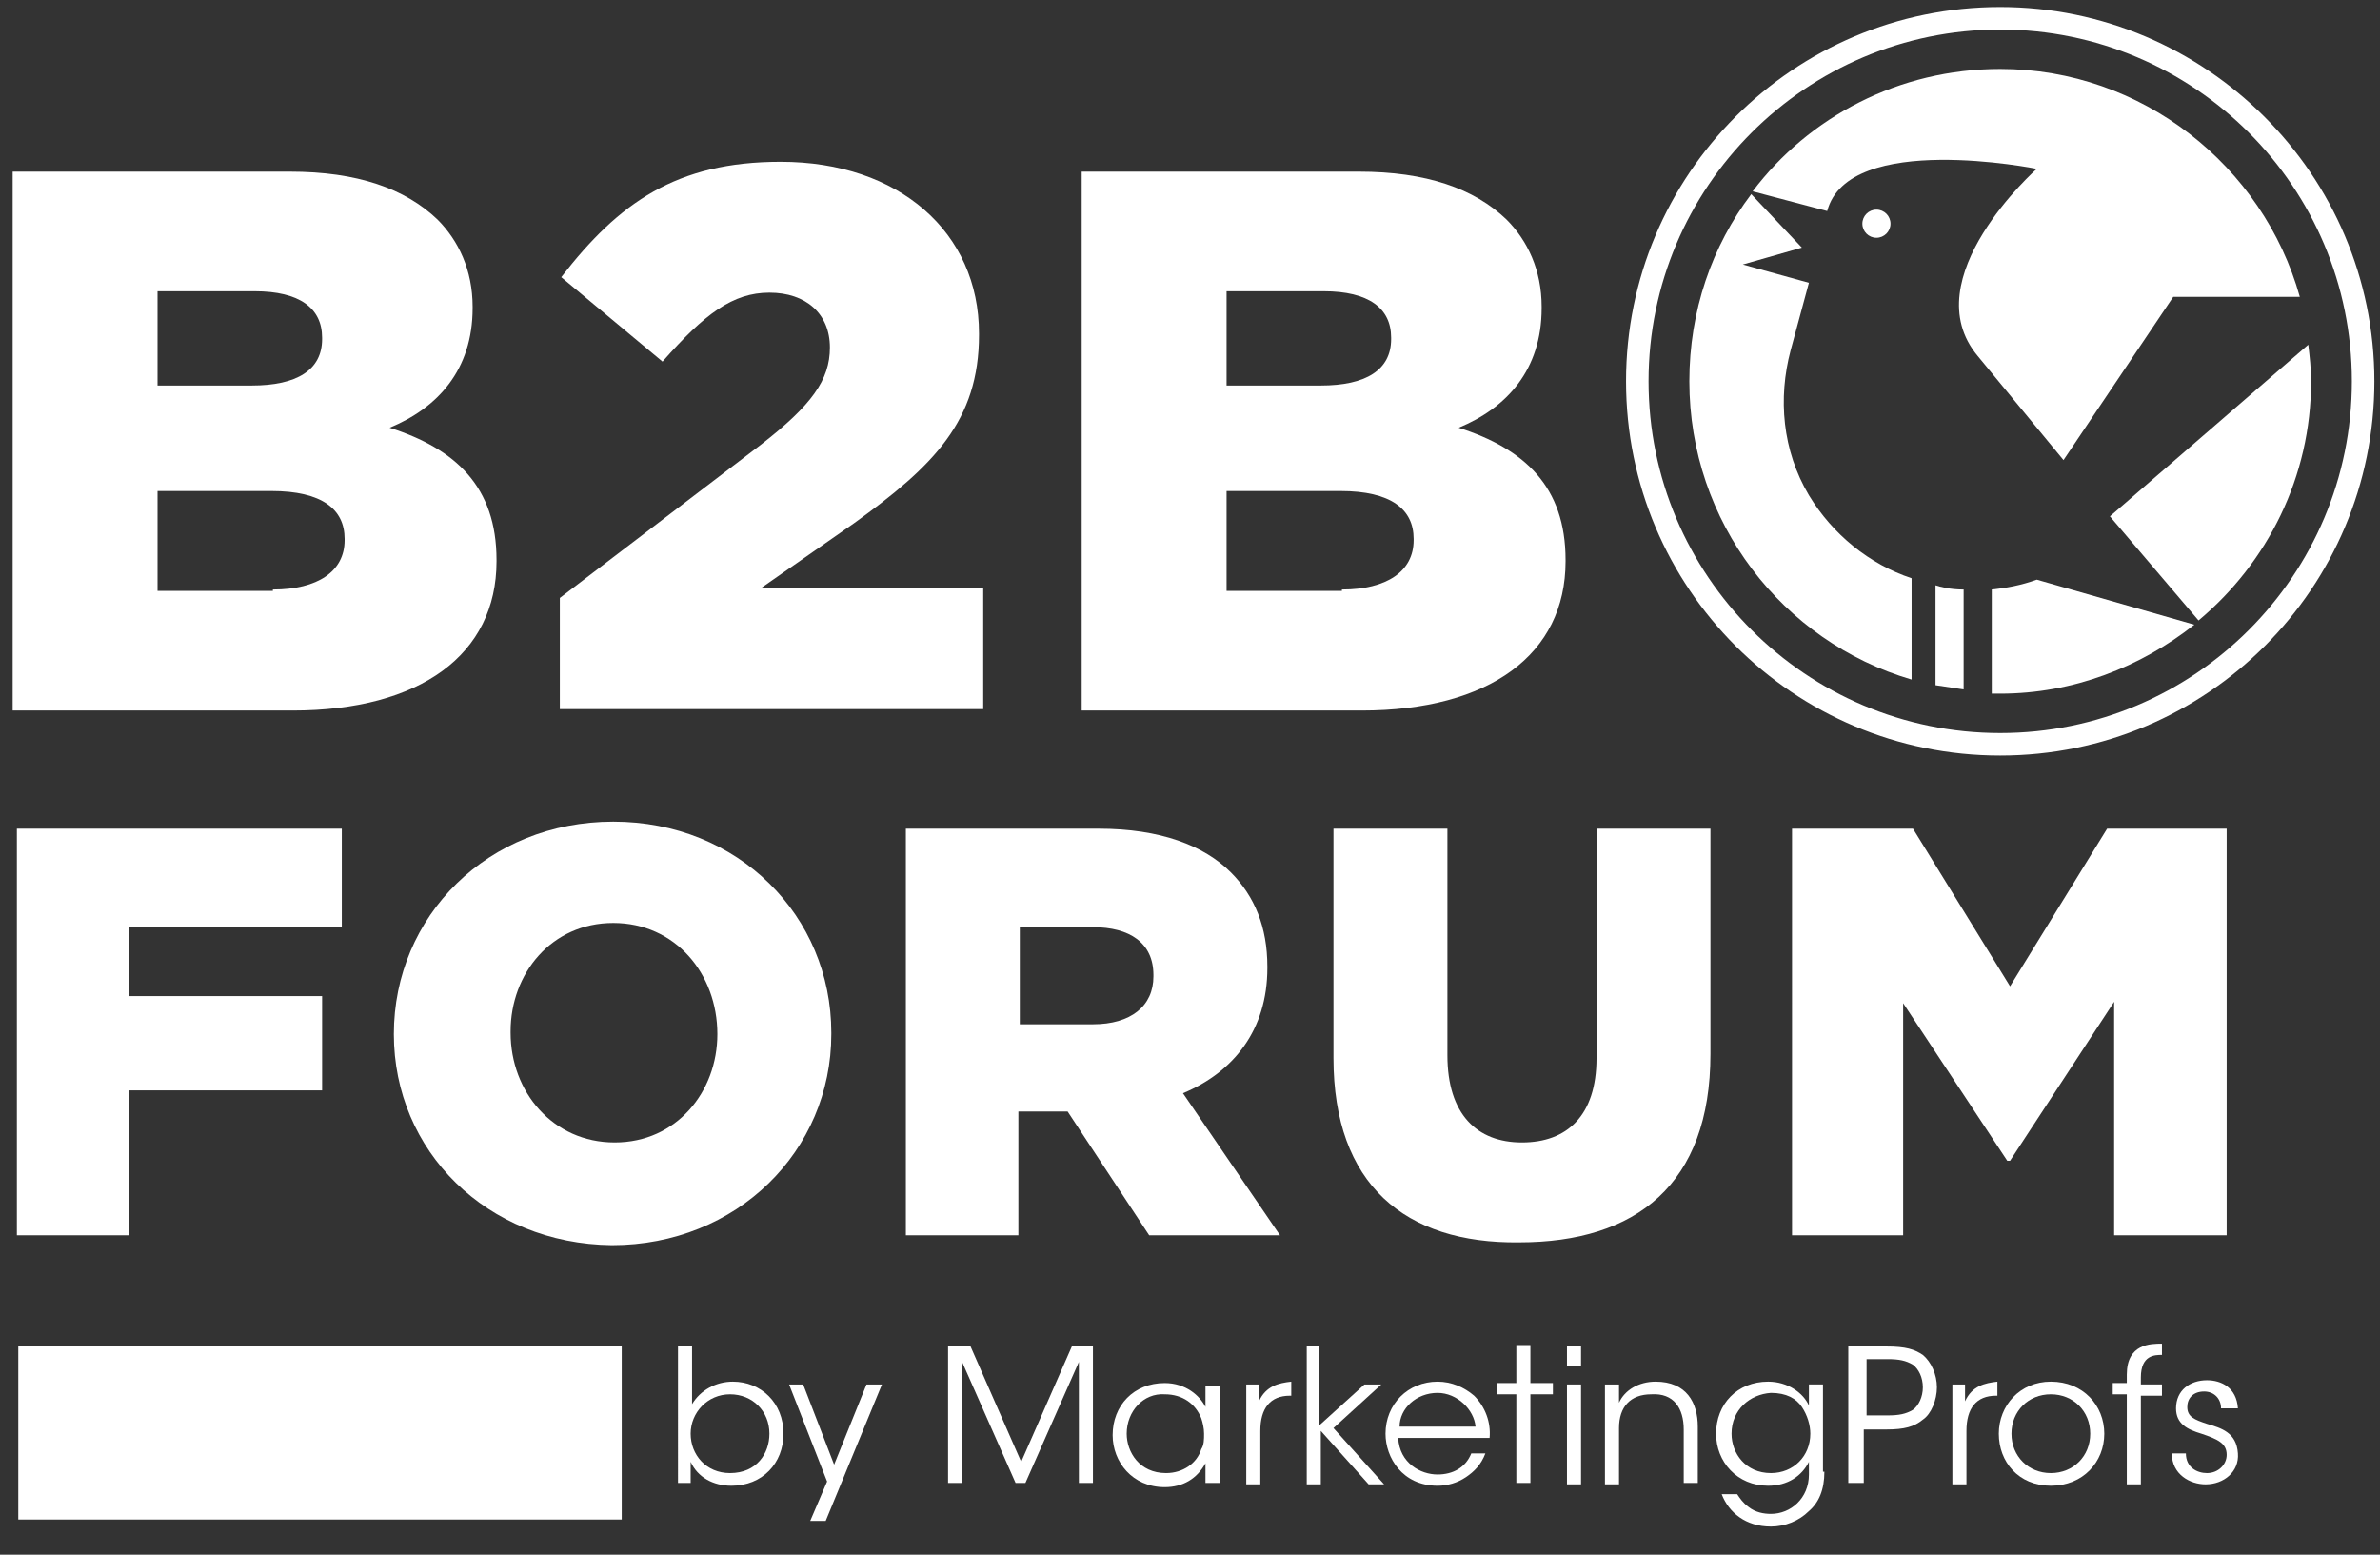 <?xml version="1.0" encoding="utf-8"?>
<!-- Generator: Adobe Illustrator 25.2.2, SVG Export Plug-In . SVG Version: 6.00 Build 0)  -->
<svg version="1.1" id="Layer_1" xmlns="http://www.w3.org/2000/svg" xmlns:xlink="http://www.w3.org/1999/xlink" x="0px" y="0px"
	 viewBox="0 0 169.2 110.5" style="enable-background:new 0 0 169.2 110.5;" xml:space="preserve">
<rect x="0" y="0" width="169.2" height="110.5" fill="#333333" stroke="none"/>
<style type="text/css">
	.st0{fill:#FFFFFF;}
</style>
<path class="st0" d="M0.9,12.2h19.7c4.8,0,8.2,1.2,10.5,3.4c1.5,1.5,2.5,3.6,2.5,6.2v0.1c0,4.4-2.5,7.1-5.9,8.5
	c4.7,1.5,7.6,4.2,7.6,9.4v0.1c0,6.6-5.4,10.6-14.5,10.6H0.9V12.2z M17.9,27.4c3.2,0,5-1.1,5-3.3V24c0-2.1-1.6-3.3-4.8-3.3h-6.9v6.7
	H17.9z M19.4,41.9c3.2,0,5.1-1.3,5.1-3.5v-0.1c0-2.1-1.6-3.4-5.2-3.4h-8.1v7.1H19.4z"/>
<path class="st0" d="M39.8,42.5l14.3-10.9c3.6-2.8,4.9-4.6,4.9-6.9c0-2.4-1.7-3.9-4.3-3.9c-2.6,0-4.6,1.5-7.6,4.9l-7.2-6
	c4.1-5.3,8.2-8.2,15.6-8.2c8.4,0,14.1,5,14.1,12.2v0.1c0,6.1-3.2,9.3-8.9,13.4l-6.6,4.6h15.8v8.6H39.8V42.5z"/>
<path class="st0" d="M76.9,12.2h19.7c4.8,0,8.2,1.2,10.5,3.4c1.5,1.5,2.5,3.6,2.5,6.2v0.1c0,4.4-2.5,7.1-5.9,8.5
	c4.7,1.5,7.6,4.2,7.6,9.4v0.1c0,6.6-5.4,10.6-14.5,10.6H76.9V12.2z M93.9,27.4c3.2,0,5-1.1,5-3.3V24c0-2.1-1.6-3.3-4.8-3.3h-6.9v6.7
	H93.9z M95.4,41.9c3.2,0,5.1-1.3,5.1-3.5v-0.1c0-2.1-1.6-3.4-5.2-3.4h-8.1v7.1H95.4z"/>
<g>
	<path class="st0" d="M1.2,58.9h23.1v7H9.2v4.9h13.7v6.7H9.2v10.3h-8V58.9z"/>
	<path class="st0" d="M28,73.5L28,73.5c0-8.4,6.7-15.1,15.6-15.1s15.5,6.7,15.5,15v0.1c0,8.3-6.7,15-15.6,15
		C34.6,88.4,28,81.8,28,73.5z M51,73.5L51,73.5c0-4.3-3-7.9-7.4-7.9c-4.4,0-7.3,3.6-7.3,7.7v0.1c0,4.2,3,7.8,7.4,7.8
		C48.1,81.2,51,77.6,51,73.5z"/>
	<path class="st0" d="M64.4,58.9h13.7c4.4,0,7.5,1.2,9.4,3.1c1.7,1.7,2.6,3.9,2.6,6.7v0.1c0,4.4-2.4,7.4-6,8.9L91,87.8h-9.3
		l-5.8-8.8h-0.1h-3.4v8.8h-8V58.9z M77.7,72.8c2.7,0,4.3-1.3,4.3-3.4v-0.1c0-2.3-1.7-3.4-4.3-3.4h-5.2v6.9H77.7z"/>
	<path class="st0" d="M94.8,75.2V58.9h8.1V75c0,4.2,2.1,6.2,5.3,6.2s5.3-1.9,5.3-6V58.9h8.1v16c0,9.3-5.3,13.4-13.6,13.4
		C99.9,88.4,94.8,84.2,94.8,75.2z"/>
	<path class="st0" d="M127.5,58.9h8.5l6.9,11.2l6.9-11.2h8.5v28.9h-8V71.2l-7.4,11.3h-0.2l-7.4-11.2v16.5h-7.9V58.9z"/>
</g>
<g>
	<path class="st0" d="M139.6,41.9c-1,0-1.7-0.2-2-0.3v7.1c0.7,0.1,1.3,0.2,2,0.3V41.9z"/>
	<path class="st0" d="M128.6,35.2c-1.9-3.2-2.2-6.9-1.3-10.3l0,0l1.3-4.8l-4.7-1.3l4.2-1.2l-3.6-3.8c-2.8,3.7-4.4,8.3-4.4,13.3
		c0,10,6.6,18.5,15.8,21.2v-7.2C132.9,40.1,130.3,38,128.6,35.2z"/>
	<path class="st0" d="M150,36.7l6.3,7.4c4.9-4.1,8-10.2,8-17c0-0.9-0.1-1.8-0.2-2.6L150,36.7z"/>
	<path class="st0" d="M156,44.4l-11.2-3.2l0,0c-1.1,0.4-2.2,0.6-3.2,0.7v7.4c0.2,0,0.4,0,0.6,0C147.4,49.3,152.2,47.4,156,44.4z"/>
	<path class="st0" d="M129.9,15c1.5-5.7,14.9-3,14.9-3s-8.8,7.8-4.2,13.3l6.1,7.4l7.8-11.6h9c-2.6-9.3-11.2-16.2-21.3-16.2
		c-7.2,0-13.6,3.4-17.6,8.7L129.9,15L129.9,15z"/>
	<path class="st0" d="M142.2,0.5c-14.7,0-26.6,11.9-26.6,26.6s11.9,26.6,26.6,26.6c14.7,0,26.6-11.9,26.6-26.6S156.8,0.5,142.2,0.5z
		 M142.2,52.1c-13.8,0-25-11.2-25-25c0-13.8,11.2-25,25-25c13.8,0,25,11.2,25,25C167.2,40.9,156,52.1,142.2,52.1z"/>
	<circle class="st0" cx="133.4" cy="15.9" r="1"/>
</g>
<g>
	<path class="st0" d="M48.2,95.7h1v2.7v1.4c0.6-1,1.7-1.6,2.9-1.6c2,0,3.6,1.5,3.6,3.7c0,2.1-1.5,3.7-3.7,3.7
		c-1.3,0-2.4-0.6-2.9-1.7v1.5h-0.9V95.7z M54.7,101.9c0-1.6-1.2-2.8-2.8-2.8c-1.6,0-2.8,1.3-2.8,2.8c0,1.5,1.1,2.8,2.8,2.8
		C53.8,104.7,54.7,103.3,54.7,101.9L54.7,101.9z"/>
	<path class="st0" d="M58.8,105.3l-2.7-6.9h1l2.2,5.7l2.3-5.7h1.1l-4,9.7h-1.1L58.8,105.3z"/>
	<path class="st0" d="M67.4,105.4v-9.7H69l3.6,8.2l3.6-8.2h1.5v9.7h-1l0-8.6l-3.8,8.6h-0.7l-3.8-8.6l0,8.6H67.4z"/>
	<path class="st0" d="M86.7,105.4h-1V104c-0.6,1.1-1.6,1.7-2.9,1.7c-2.3,0-3.7-1.8-3.7-3.7c0-2.1,1.5-3.7,3.7-3.7
		c1.5,0,2.5,0.9,2.9,1.7v-1.5h1V105.4z M80.1,101.9c0,1.3,0.9,2.8,2.8,2.8c1.2,0,2.2-0.7,2.5-1.7c0.2-0.3,0.2-0.7,0.2-1.1
		c0-0.4-0.1-0.8-0.2-1.1c-0.4-1-1.3-1.7-2.6-1.7C81.3,99,80.1,100.3,80.1,101.9L80.1,101.9z"/>
	<path class="st0" d="M88.6,98.4h0.9v1.2c0.5-1.1,1.4-1.3,2.3-1.4v1h-0.1c-1.4,0-2.1,0.9-2.1,2.5v3.8h-1V98.4z"/>
	<path class="st0" d="M92.8,95.7h1v5.6l3.2-2.9h1.2l-3.4,3.1l3.6,4h-1.1l-3.4-3.8v3.8h-1V95.7z"/>
	<path class="st0" d="M99.4,102.2c0.1,1.8,1.6,2.6,2.8,2.6c1.1,0,2-0.5,2.4-1.5h1c-0.3,0.8-0.8,1.3-1.4,1.7c-0.6,0.4-1.3,0.6-2,0.6
		c-2.5,0-3.7-2-3.7-3.7c0-2.1,1.6-3.7,3.7-3.7c1,0,1.9,0.4,2.6,1c0.8,0.8,1.2,1.9,1.1,3H99.4z M104.9,101.4
		c-0.1-1.2-1.3-2.4-2.7-2.4c-1.5,0-2.7,1.1-2.7,2.4H104.9z"/>
	<path class="st0" d="M107.8,99.1h-1.4v-0.8h1.4v-2.7h1v2.7h1.6v0.8h-1.6v6.3h-1V99.1z"/>
	<path class="st0" d="M111.4,95.7h1v1.4h-1V95.7z M111.4,98.4h1v7.1h-1V98.4z"/>
	<path class="st0" d="M114.2,98.4h0.9c0,0.4,0,0.8,0,1.3c0.4-0.9,1.4-1.5,2.6-1.5c2.2,0,3,1.5,3,3.2v4h-1v-3.8
		c0-1.5-0.7-2.6-2.3-2.5c-1.5,0-2.3,0.9-2.3,2.4v4h-1V98.4z"/>
	<path class="st0" d="M129.7,104.6c0,1.3-0.4,2.2-1.1,2.8c-0.7,0.7-1.7,1.1-2.7,1.1c-1.8,0-3-1-3.5-2.3h1.1c0.2,0.3,0.4,0.6,0.8,0.9
		c0.5,0.4,1.1,0.5,1.6,0.5c1.4,0,2.7-1.1,2.7-2.8v-0.9c-0.5,1-1.5,1.7-2.9,1.7c-2.2,0-3.7-1.7-3.7-3.7c0-2.1,1.5-3.7,3.7-3.7
		c1.4,0,2.5,0.8,2.9,1.7v-1.5h1V104.6z M123.1,101.9c0,1.4,1,2.8,2.8,2.8c0.8,0,1.5-0.3,2-0.8c0.5-0.5,0.8-1.2,0.8-2
		c0-0.6-0.2-1.3-0.6-1.9c-0.4-0.6-1.1-1-2.2-1C124.4,99.1,123.1,100.2,123.1,101.9L123.1,101.9z"/>
	<path class="st0" d="M134.1,95.7c1.4,0,2,0.2,2.6,0.6c0.6,0.5,1,1.4,1,2.3c0,0.9-0.4,1.9-1,2.3c-0.6,0.5-1.3,0.7-2.6,0.7h-1.6v3.8
		h-1.1v-9.7H134.1z M132.6,100.6h1.6c0.8,0,1.3-0.1,1.8-0.4c0.4-0.3,0.7-0.9,0.7-1.6c0-0.7-0.3-1.3-0.7-1.6c-0.5-0.3-1-0.4-1.8-0.4
		h-1.5V100.6z"/>
	<path class="st0" d="M138.8,98.4h0.9v1.2c0.5-1.1,1.4-1.3,2.3-1.4v1h-0.1c-1.4,0-2.1,0.9-2.1,2.5v3.8h-1V98.4z"/>
	<path class="st0" d="M142.1,101.9c0-2,1.5-3.7,3.7-3.7c2.3,0,3.8,1.7,3.8,3.7s-1.5,3.7-3.8,3.7
		C143.5,105.6,142.1,103.9,142.1,101.9L142.1,101.9z M143,101.9c0,1.6,1.2,2.8,2.8,2.8c1.6,0,2.8-1.2,2.8-2.8c0-1.6-1.2-2.8-2.8-2.8
		C144.2,99.1,143,100.3,143,101.9L143,101.9z"/>
	<path class="st0" d="M151.2,99.1h-1v-0.8h1v-0.6c0-2.2,1.7-2.2,2.5-2.2v0.8c-0.5,0-1.5,0-1.5,1.6v0.5h1.5v0.8h-1.5v6.3h-1V99.1z"/>
	<path class="st0" d="M157.9,100.1c0-0.7-0.5-1.2-1.2-1.2c-0.8,0-1.2,0.5-1.2,1.1c0,0.7,0.5,0.9,1.4,1.2c1,0.3,2.1,0.6,2.2,2.1
		c0.1,1.3-1,2.2-2.3,2.2c-1.1,0-2.4-0.7-2.4-2.2h1c0,1,0.8,1.4,1.5,1.4c0.8,0,1.4-0.6,1.4-1.3c0-0.8-0.6-1.1-1.8-1.5
		c-1-0.3-1.8-0.7-1.8-1.8c0-1.3,1-2,2.2-2c1,0,2.1,0.5,2.2,2H157.9z"/>
</g>
<rect x="1.3" y="95.7" class="st0" width="42.9" height="12.3"/>
</svg>
